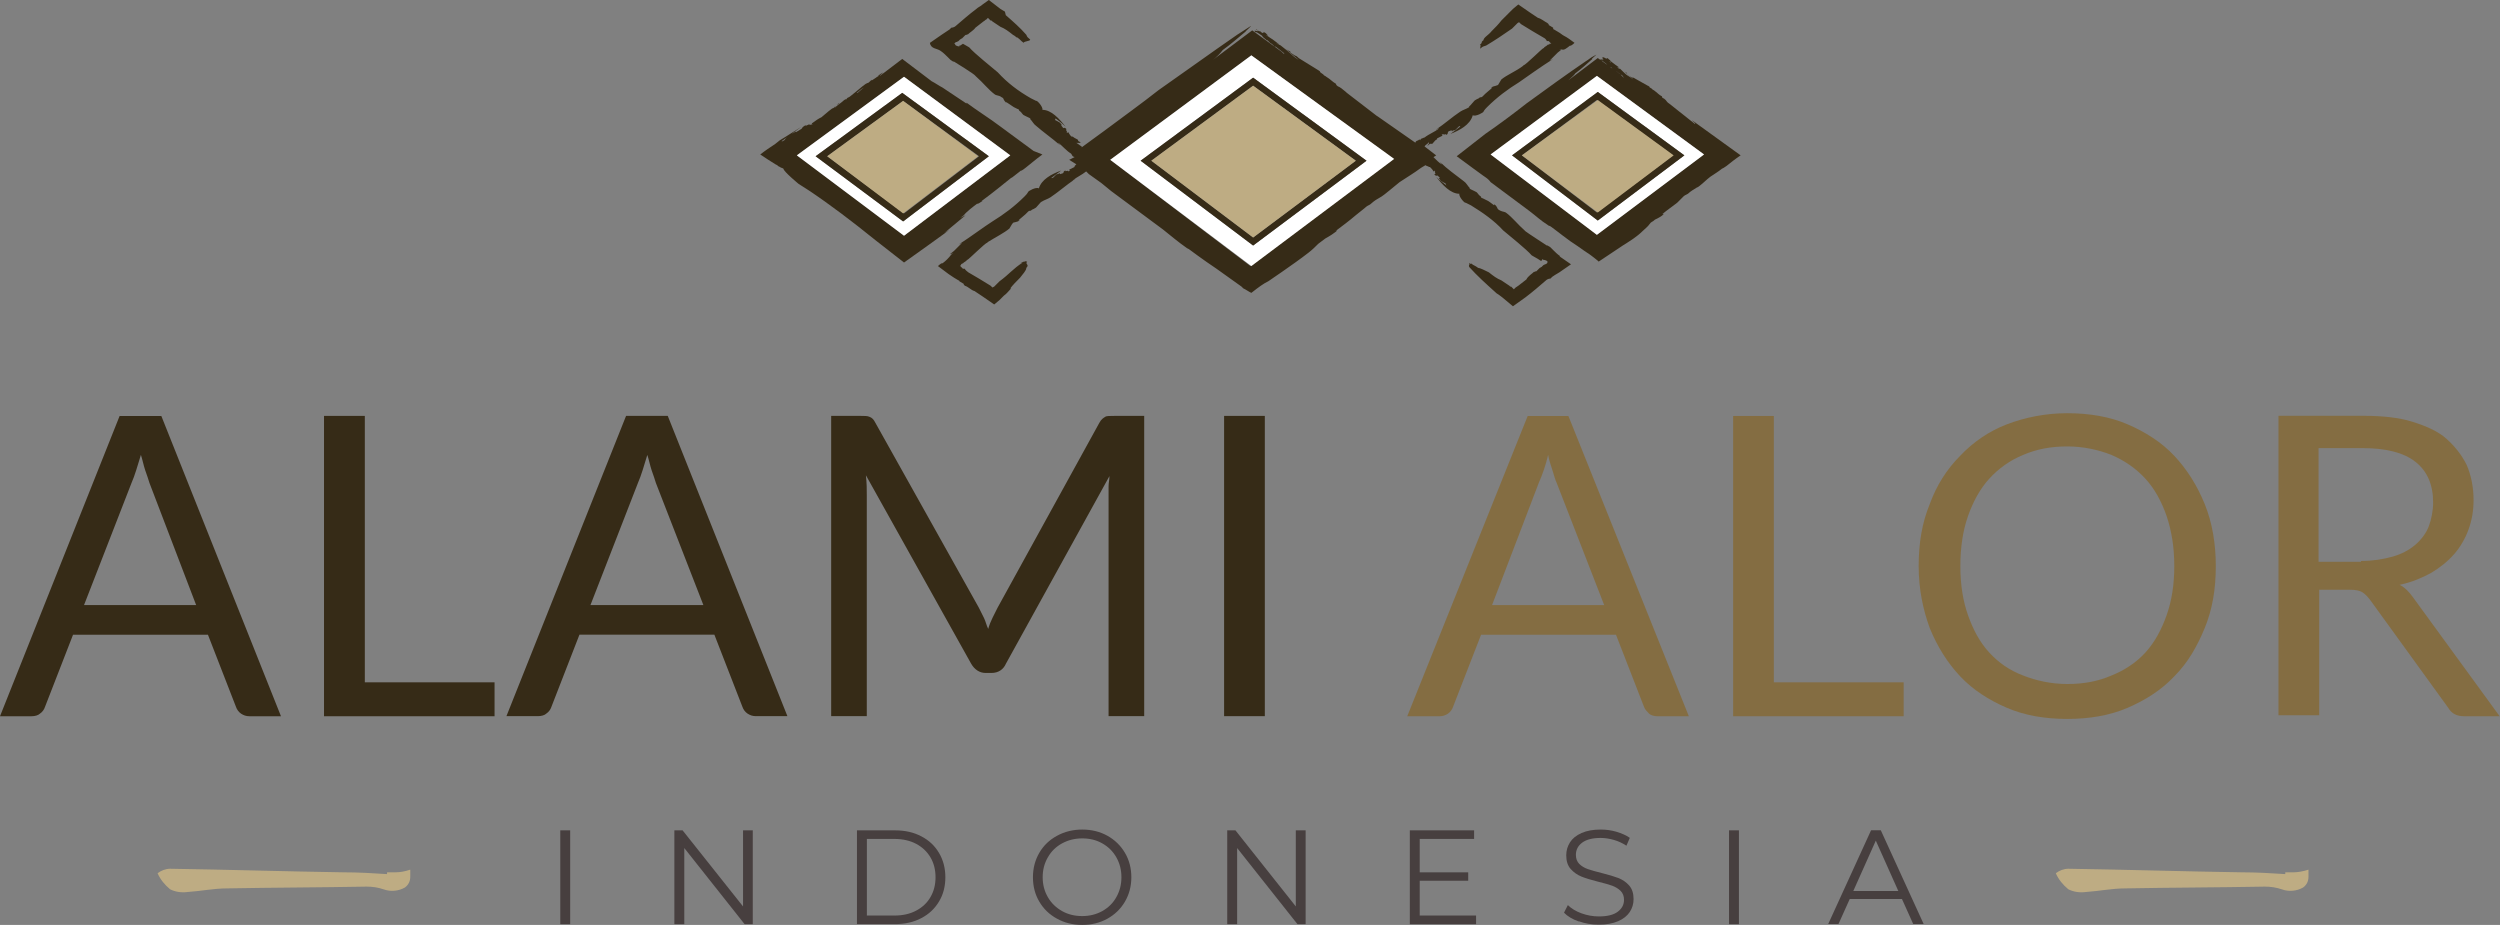 <svg xmlns="http://www.w3.org/2000/svg" id="Layer_2" data-name="Layer 2" viewBox="0 0 280 103.59"><rect x="0" y="0" width="280" height="103.59" fill="#808080" stroke="none"/><defs><style> .alami-alor_logo_2024-1 { fill-rule: evenodd; } .alami-alor_logo_2024-1, .alami-alor_logo_2024-2, .alami-alor_logo_2024-3, .alami-alor_logo_2024-4, .alami-alor_logo_2024-5, .alami-alor_logo_2024-6 { stroke-width: 0px; } .alami-alor_logo_2024-1, .alami-alor_logo_2024-5 { fill: #beac83; } .alami-alor_logo_2024-7 { isolation: isolate; } .alami-alor_logo_2024-2 { fill: #473f3f; } .alami-alor_logo_2024-3 { fill: #846d42; } .alami-alor_logo_2024-4 { fill: #362b17; } .alami-alor_logo_2024-6 { fill: #fff; } </style></defs><g id="Layer_1-2" data-name="Layer 1"><g id="logo_alamialor" data-name="logo alamialor"><g id="text"><g><g class="alami-alor_logo_2024-7"><path class="alami-alor_logo_2024-3" d="M280,80.22h-3.99c-.86,0-1.43-.29-1.81-.95l-8.74-12.07c-.29-.38-.57-.67-.86-.86-.29-.19-.76-.29-1.43-.29h-3.42v14.06h-4.56v-33.54h9.5c2.09,0,3.99.19,5.51.67s2.85,1.05,3.8,1.9,1.71,1.81,2.28,2.95c.48,1.14.76,2.47.76,3.9,0,1.24-.19,2.28-.57,3.33s-.95,2-1.62,2.76c-.76.86-1.62,1.52-2.57,2.09-1.05.57-2.19,1.05-3.52,1.33.57.29,1.05.76,1.52,1.43l9.69,13.3ZM264.42,62.83c1.33,0,2.47-.19,3.52-.48s1.9-.76,2.57-1.33c.67-.57,1.24-1.33,1.52-2.09s.48-1.71.48-2.66c0-2-.67-3.52-2-4.56s-3.33-1.52-5.89-1.52h-4.94v12.73h4.75v-.1Z"></path><path class="alami-alor_logo_2024-3" d="M248.17,63.4c0,2.57-.38,4.85-1.24,6.94-.86,2.09-1.9,3.9-3.42,5.42-1.43,1.52-3.23,2.66-5.23,3.52s-4.28,1.24-6.75,1.24-4.75-.38-6.75-1.24-3.8-2-5.23-3.52-2.57-3.33-3.42-5.42c-.76-2.09-1.24-4.37-1.24-6.94s.38-4.85,1.24-6.94c.76-2.09,1.9-3.9,3.42-5.42,1.43-1.52,3.23-2.76,5.23-3.52s4.28-1.24,6.75-1.24,4.75.38,6.75,1.24,3.8,2,5.23,3.52c1.43,1.52,2.57,3.33,3.42,5.42s1.24,4.47,1.24,6.94ZM243.52,63.4c0-2.09-.29-3.9-.86-5.61-.57-1.62-1.33-3.04-2.38-4.18s-2.28-2-3.8-2.66c-1.43-.57-3.14-.95-4.94-.95s-3.42.29-4.94.95c-1.43.57-2.76,1.52-3.8,2.66s-1.81,2.57-2.38,4.18-.86,3.52-.86,5.61.29,3.9.86,5.51c.57,1.62,1.33,3.04,2.38,4.18,1.05,1.14,2.28,2,3.8,2.57,1.43.57,3.14.95,4.94.95s3.42-.29,4.94-.95c1.43-.57,2.76-1.43,3.8-2.57s1.81-2.57,2.38-4.18.86-3.42.86-5.51Z"></path><path class="alami-alor_logo_2024-3" d="M213.21,76.42v3.8h-19.1v-33.63h4.56v29.83h14.54Z"></path><path class="alami-alor_logo_2024-3" d="M189.17,80.22h-3.52c-.38,0-.76-.1-.95-.29s-.48-.48-.57-.76l-3.14-8.08h-15.11l-3.14,8.08c-.1.29-.29.57-.57.76-.29.19-.57.29-.95.29h-3.61l13.49-33.63h4.56l13.49,33.63ZM179.67,67.77l-5.32-13.68c-.19-.38-.29-.86-.48-1.43s-.38-1.14-.48-1.71c-.29,1.24-.67,2.28-1.05,3.14l-5.23,13.68h12.54Z"></path></g><g><path class="alami-alor_logo_2024-4" d="M13.4,46.58L0,80.22h3.52c.38,0,.76-.1.95-.29.29-.19.48-.48.57-.76l3.14-8.08h15.11l3.14,8.08c.1.29.29.57.57.76.29.19.57.29.95.29h3.52l-13.4-33.63h-4.66ZM9.41,67.77l5.32-13.68c.38-.86.67-1.9,1.05-3.14.19.57.29,1.14.48,1.71s.38,1.05.48,1.43l5.23,13.68h-12.54Z"></path><polygon class="alami-alor_logo_2024-4" points="40.86 46.58 36.29 46.58 36.29 80.22 55.39 80.22 55.39 76.42 40.86 76.42 40.86 46.58"></polygon><path class="alami-alor_logo_2024-4" d="M70.12,46.58l-13.4,33.63h3.52c.38,0,.76-.1.95-.29.29-.19.48-.48.57-.76l3.14-8.08h15.11l3.14,8.08c.1.29.29.57.57.76.29.19.57.29.95.29h3.52l-13.4-33.63h-4.66ZM66.13,67.77l5.32-13.68c.38-.86.67-1.9,1.05-3.14.19.57.29,1.14.48,1.71s.38,1.05.48,1.43l5.32,13.68h-12.64Z"></path><path class="alami-alor_logo_2024-4" d="M123.8,46.68c-.19.1-.48.29-.67.67l-11.4,20.71c-.19.38-.38.76-.57,1.14s-.38.86-.48,1.24c-.19-.38-.29-.86-.48-1.24s-.38-.76-.57-1.14l-11.59-20.71c-.19-.38-.38-.57-.67-.67-.19-.1-.57-.1-.95-.1h-3.33v33.63h3.99v-24.7c0-.67,0-1.43-.1-2.28l11.78,21.09c.38.67.95,1.05,1.62,1.05h.67c.76,0,1.33-.38,1.62-1.05l11.59-21c0,.38-.1.76-.1,1.14v25.75h3.99v-33.63h-3.33c-.57,0-.86,0-1.05.1Z"></path><rect class="alami-alor_logo_2024-4" x="137.1" y="46.58" width="4.56" height="33.63"></rect></g></g><g id="Dive_Resort_Indonesia" data-name="Dive Resort Indonesia"><g id="lines"><path id="line_right" data-name="line right" class="alami-alor_logo_2024-1" d="M256.85,97.7h-.9v.2c-1.5-.1-3.2-.2-4.9-.2-6.5-.1-12.9-.3-19.4-.4-.5,0-1,.2-1.4.5.3.7.8,1.3,1.4,1.8.6.3,1.3.4,2,.3,1.5-.1,2.9-.4,4.4-.4,5.2-.1,10.4-.1,15.6-.2.7,0,1.3.1,1.9.3.8.3,1.7.2,2.4-.2.4-.3.6-.7.6-1.2v-.8c-.6.2-1.2.3-1.7.3Z"></path><g><path class="alami-alor_logo_2024-2" d="M62.75,93h1.11v10.5h-1.11v-10.5Z"></path><path class="alami-alor_logo_2024-2" d="M84.31,93v10.5h-.92l-6.75-8.52v8.52h-1.11v-10.5h.92l6.77,8.52v-8.52h1.09Z"></path><path class="alami-alor_logo_2024-2" d="M95.98,93h4.27c1.11,0,2.09.22,2.94.67.85.44,1.51,1.06,1.98,1.86.47.79.71,1.7.71,2.72s-.23,1.93-.71,2.72c-.47.79-1.13,1.42-1.98,1.86-.85.45-1.83.67-2.94.67h-4.27v-10.5ZM100.19,102.54c.92,0,1.73-.18,2.42-.55.69-.36,1.23-.87,1.6-1.51.38-.65.57-1.39.57-2.23s-.19-1.58-.57-2.23c-.38-.64-.92-1.15-1.6-1.51s-1.5-.55-2.42-.55h-3.1v8.58h3.1Z"></path><path class="alami-alor_logo_2024-2" d="M118.38,102.89c-.85-.46-1.51-1.1-1.98-1.91-.48-.81-.71-1.72-.71-2.73s.24-1.92.71-2.73c.47-.81,1.13-1.45,1.98-1.91.84-.46,1.79-.7,2.83-.7s1.98.23,2.81.69c.83.46,1.49,1.1,1.97,1.91s.72,1.73.72,2.74-.24,1.92-.72,2.74c-.48.82-1.14,1.45-1.97,1.91-.84.46-1.77.69-2.81.69s-1.98-.23-2.83-.7ZM123.46,102.04c.67-.38,1.2-.89,1.57-1.56.38-.67.57-1.41.57-2.23s-.19-1.56-.57-2.23c-.38-.67-.9-1.18-1.57-1.56s-1.42-.56-2.25-.56-1.58.19-2.26.56-1.21.89-1.59,1.56c-.39.67-.58,1.41-.58,2.23s.19,1.56.58,2.23c.38.67.92,1.18,1.59,1.56s1.43.56,2.26.56,1.58-.19,2.25-.56Z"></path><path class="alami-alor_logo_2024-2" d="M146.23,93v10.5h-.92l-6.75-8.52v8.52h-1.11v-10.5h.92l6.76,8.52v-8.52h1.1Z"></path><path class="alami-alor_logo_2024-2" d="M165.32,102.54v.96h-7.42v-10.5h7.2v.96h-6.09v3.74h5.43v.94h-5.43v3.9h6.31Z"></path><path class="alami-alor_logo_2024-2" d="M176.83,103.21c-.71-.25-1.27-.58-1.66-.99l.43-.85c.38.38.89.69,1.52.92.63.23,1.28.35,1.95.35.94,0,1.64-.17,2.11-.52.47-.35.71-.79.71-1.34,0-.42-.13-.75-.38-1-.26-.25-.57-.44-.94-.58-.37-.13-.89-.28-1.55-.44-.79-.2-1.42-.39-1.89-.58s-.87-.47-1.21-.85c-.34-.38-.5-.89-.5-1.54,0-.53.14-1.01.42-1.45.28-.44.71-.78,1.29-1.04.58-.26,1.3-.39,2.16-.39.6,0,1.19.08,1.76.25.57.17,1.07.39,1.49.68l-.38.88c-.44-.29-.91-.51-1.41-.65-.5-.14-.99-.22-1.47-.22-.92,0-1.61.18-2.08.53-.47.35-.7.81-.7,1.37,0,.42.13.76.38,1.01s.58.45.96.58.9.28,1.55.44c.77.19,1.39.38,1.87.56.47.19.88.46,1.21.84s.49.88.49,1.52c0,.53-.14,1.01-.43,1.45-.29.43-.72.78-1.31,1.03-.59.26-1.32.38-2.17.38-.78,0-1.53-.12-2.24-.38Z"></path><path class="alami-alor_logo_2024-2" d="M193.65,93h1.11v10.5h-1.11v-10.5Z"></path><path class="alami-alor_logo_2024-2" d="M213.02,100.69h-5.85l-1.26,2.8h-1.15l4.8-10.5h1.09l4.8,10.5h-1.17l-1.26-2.8ZM212.61,99.79l-2.52-5.64-2.52,5.64h5.04Z"></path></g><path id="line_left" data-name="line left" class="alami-alor_logo_2024-1" d="M44.25,97.7h-.9v.2c-1.5-.1-3.2-.2-4.9-.2-6.5-.1-12.9-.3-19.4-.4-.5,0-1,.2-1.4.5.3.7.8,1.3,1.4,1.8.6.3,1.3.4,2,.3,1.5-.1,2.9-.4,4.4-.4,5.2-.1,10.4-.1,15.6-.2.7,0,1.3.1,1.9.3.8.3,1.7.2,2.4-.2.4-.3.6-.7.6-1.2v-.8c-.6.2-1.1.3-1.7.3Z"></path></g></g></g><g id="graphic"><g id="right_rhombus" data-name="right rhombus"><path id="outer_brown_line" data-name="outer brown line" class="alami-alor_logo_2024-4" d="M189.55,13.5c-.1,0,.4.3.3.4l-2.9-2.3c-.2-.1-.3-.3-.4-.4-.3-.3-.2-.1-.4-.3v-.1c-.4-.2-.5-.4-.8-.6,0,0-.1-.1-.3-.2,0-.1-.4-.2-.3-.3h0c-.1,0-.1-.1-.2-.1l-1.6-.9h-.1c-.2-.1-.3-.1-.2-.1l-.2-.1h0l-.2-.2s-.1-.1,0-.1c-.2-.1-.3-.2-.4-.3.3.3.7.7,1.1,1-.2-.1-.4-.3-.6-.4s-.6-.5-.9-.8c-.1,0-.2,0-.3-.2s-.2-.1-.3-.2c.2.1.3.2.5.3,0-.1-.4-.3-.5-.4s-.3-.2-.5-.4c0,0,0-.1-.1-.1h0l-.1-.1c-.1-.1-.2-.1-.2-.1v.1h0c.1.1.3.2.3.3h.1l.1.1c-.1,0-.2-.1-.2-.1h.1c-.1-.1-.3-.2-.4-.3h0c-.1,0-.1-.1-.2-.1h-.1l-.1-.1.1.1.3.1c-.2-.1-.3-.2-.5-.2.1,0,0,.1,0,.1h0s-.1,0,0,0h0c.5.4-.7-.1,0,.4-.2-.3.1,0,.4.2.1.1.2.2.3.3.2.1.1.1.2.1s.3.2.2.2c.2.1.2.2.4.3h.1l.7.5c0,.1.1.1.1.2l-.3-.3s0-.1-.1-.1,0,0,0,0l-2.5-1.8-3.3,2.5c.3-.3.6-.5.8-.8.8-.6,1.1-.9,1.9-1.6-.3.1.8-.7.3-.4-.6.3-.6.4-1.1.7h0c-2.2,1.5-4.4,3.1-6.6,4.7-1.4,1.1-3,2.3-4.6,3.4l-3.2,2.5,1.9,1.4,1.1.8c.3.2.6.4.8.7l4.3,3.2c.8.6,1.3,1.1,2.1,1.6,0,0,.1.1.2.1s1.2.9,2.3,1.7c.6.4,1.2.8,1.6,1.1l.6.4.4.3.5.4.1.1.9-.6.6-.4,1.2-.8c.8-.5,1.6-1,2.2-1.6.3-.3.6-.5.8-.8s.3-.2.6-.5c.9-.4,1.2-.8.8-.6.6-.5,1.2-.9,1.7-1.3l.7-.7c.1-.1.3-.2.5-.3.3-.3.7-.5,1-.7.2,0,1.2-1,1.5-1.2h0c.3-.2.6-.4.9-.6l.4-.3.2-.1.3-.2c.5-.4,1-.8,1.6-1.2l-5.4-3.9ZM179.55,6.5h0s.1,0,0,0h0ZM178.85,26.3l-11.9-9,11.9-8.8,12,8.8-12,9Z"></path><path id="white_middle_part" data-name="white middle part" class="alami-alor_logo_2024-6" d="M178.85,8.5l-11.9,8.8,11.9,9,12-9-12-8.8ZM169.35,17.4l9.6-7.1,9.7,7.1-9.7,7.3-9.6-7.3Z"></path><path id="inner_brown_line" data-name="inner brown line" class="alami-alor_logo_2024-4" d="M178.95,24.7l-9.6-7.3,9.6-7.1,9.7,7.1-9.7,7.3ZM170.45,17.4l8.4,6.4,8.5-6.4-8.5-6.2-8.4,6.2Z"></path><polygon id="center_light_brown" data-name="center light brown" class="alami-alor_logo_2024-5" points="187.45 17.4 178.95 23.8 170.45 17.4 178.95 11.2 187.45 17.4"></polygon></g><g id="left_rhombus" data-name="left rhombus"><path id="outer_brown_line-2" data-name="outer brown line-2" class="alami-alor_logo_2024-4" d="M115.75,16.9l-3.8-2.8c-1.2-.9-2.5-1.7-3.7-2.6v.1c-.9-.6-1.8-1.2-2.7-1.8-.4-.2-.8-.5-1.2-.7l-3.3-2.5-2.5,1.9c-.1,0,.3-.3.4-.4-.2.1-.4.2-.6.4h0c-.2.2-.4.3-.7.5,0,0-.1,0,0-.1l-.2.2s-.1.1,0,0c-.1.1-.2.2-.3.2l-.2.1h0c-.2.1-1.8,1.5-1.9,1.5s-.3.2-.2.2c-.2.1,0-.1-.1,0h0l-.2.1c-.3.3-.8.6-1.1.9.1-.2.2-.3.3-.4h.1l.2-.2c-.2.1-.4.3-.6.5l-.1.1h0q-.1,0,0,0h0c-.2,0-.8.6-1.2.9l-.1.1c-.4.2-.7.4-1.1.7q-.1.1.1.1l-.4.1c.2-.3-.6.3-.4,0-.2.1-.3.2-.4.3,0,0,0,.1-.2.2l-.5.3c-.1,0,0-.1,0-.1-.4.3-.4.2-.7.4-.2.2-.4.3-.6.6q-.3.2-.3.1c.7-.5,1.5-1.1,2.2-1.6-.6.4-1.3.8-1.9,1.2l-.5.3-.5.4c-.6.4-1.2.8-1.7,1.2.6.4,1.2.8,1.7,1.1l.2.1.1.1.2.1c.1.1.3.1.4.2,0,.3,1.7,1.7,1.7,1.7l1.1.7c2.4,1.6,4.9,3.5,7.5,5.6l3.2,2.5,2.8-2,1.8-1.3.5-.4q-.3.2-.6.4l2.4-2c-.2.1-.4.2-.6.3l.4-.3c.3-.4,1.1-1,1.5-1.3,0,.1.3-.1.6-.3h-.1c1.1-.8,2.2-1.7,3.2-2.5.1-.1.2-.1.3-.2l.9-.7c0,.1.5-.3.5-.3.4-.3,1.2-1,1.9-1.5l-1-.4ZM98.25,8.6c.2-.1.1-.1.1,0h-.1q0,.1,0,0ZM95.95,10.4l.5-.4.3-.2-.7.6h-.1ZM101.25,26.4l-12-9,12-8.8,11.9,8.8-11.9,9Z"></path><path id="white_middle_part-2" data-name="white middle part-2" class="alami-alor_logo_2024-6" d="M101.25,8.6l-12,8.8,12,9,11.9-9-11.9-8.8ZM101.15,24.8l-9.8-7.3,9.7-7.1,9.7,7.1-9.6,7.3Z"></path><path id="inner_brown_line-2" data-name="inner brown line-2" class="alami-alor_logo_2024-4" d="M101.15,24.8l-9.8-7.3,9.7-7.1,9.7,7.1-9.6,7.3ZM92.65,17.5l8.6,6.4,8.4-6.4-8.5-6.2-8.5,6.2Z"></path><polygon id="center_light_brown-2" data-name="center light brown-2" class="alami-alor_logo_2024-5" points="109.55 17.5 101.15 23.9 92.65 17.5 101.15 11.3 109.55 17.5"></polygon></g><g id="center_rhombus" data-name="center rhombus"><path id="outer_brown" data-name="outer brown" class="alami-alor_logo_2024-4" d="M175.85,5.1c0,.1.3-.1.5-.3l-.2.1c.1,0,.1-.1.2-.1-.4-.3-.8-.6-1.2-.8-.2-.1-.4-.3-.6-.4l-.5-.3c-.1,0-.1-.1-.1-.2l-.5-.3c.1-.1-.3-.3-.1-.2-.4-.2-.7-.5-1.1-.6l-.9-.6-1.3-.9-.6.5-.3.3-.2.2-.8.8h0c-.3.4-.7.8-1.1,1.2-.3.4-.9.7-.9,1-.4.3,0,.2-.4.5.2,0-.1.6.1.4s.3-.2.6-.3h0c1-.6,1.9-1.2,2.9-1.9l.3-.3.3-.3s.1-.1.2-.1l.1.1.1.1c.8.5,1.8,1.1,2.5,1.5.2.1.3.2.4.4h.2l.1.1.2.2h-.2c0,.1-.1.1-.2.1h0l-.1.1-.3.2s0,.1-.1.1-2,1.9-2.2,1.9l-.1.1c-.8.6-1.8,1-2.4,1.5-.1.2-.2.3-.3.5s-.1.1-.3.2c-.5.1-.7.3-.4.2-.3.3-.6.5-.8.7l-.3.3c-.1.1-.2.1-.3.1-.2.2-.2.1-.5.3-.1,0-.6.7-.7.7v.1c-.3.2-.7.3-1,.5-.9.6-1.8,1.4-2.7,2,0,.1.2-.2.3-.1-.5.4-1.1.6-1.6,1-.1,0-.2.1-.3.1-.2.1-.1.1-.2.2l-.1-.1c-.1.2-.3.1-.4.3-.1.2,0,0,0,.1l-4.3-3c-.1,0,.5.4.5.4l-3.9-3c-.2-.2-.5-.4-.6-.5-.4-.3-.3-.1-.6-.4v-.1c-.5-.3-.6-.5-1.1-.8-.1-.1-.2-.1-.3-.2,0-.1-.5-.3-.4-.4l-.3-.2-2.1-1.3-.1-.1c-.2-.2-.4-.2-.2-.1l-.3-.2h0l-.3-.2s-.1-.1,0-.1c-.2-.1-.4-.2-.6-.4.4.4,1,.9,1.5,1.3-.2-.1-.6-.4-.8-.6s-.8-.7-1.2-1c-.1-.1-.3-.1-.4-.2-.1-.1-.2-.2-.4-.3.2.1.4.3.6.4,0-.1-.5-.4-.6-.5s-.5-.3-.7-.5c.1,0,0-.1-.1-.2h0l-.1-.1c-.2-.1-.3-.2-.2-.1s0,0,0,.1h0c.1.1.3.2.4.3h0l.1.1-.3-.2.2.1c-.2-.1-.3-.3-.5-.4v.1c-.1,0-.2-.1-.3-.2h-.1c-.1,0-.1-.1-.2-.1l.1.1h0c.1,0,.2.1.4.2l-.7-.4c.1,0,0,0,0,0h0s-.1,0,0,0h.1c.7.5-.8-.2,0,.4-.3-.3.2,0,.6.3.1.2.3.3.4.4.2.2.2.1.2.1l.3.3c.2.1.3.2.5.4s0,0,.1,0l.9.7c.1.1.1.2.2.2l-.2-.1-.2-.2h0l-3.3-2.4-4.4,3.3c.4-.3.8-.7,1.1-1.1,1.1-.8,1.5-1.2,2.6-2.1-.3.2,1-.9.4-.5q-.8.5-1.4.9h0c-2.9,2-5.8,4.1-8.8,6.2-1.9,1.5-4,3-6,4.5l-2.6,1.9h0v-.1c-.2-.1-.4-.3-.6-.4h.5c-.1-.1-.2-.2-.3-.2v-.1h0c0-.1-.4-.2-.6-.4h-.1c-.1,0-.3-.3-.4-.5q-.1,0-.1.1l-.1-.1c.2,0-.2-.3,0-.3,0-.1-.1-.1-.2-.2,0,0-.1.1-.2,0s-.1-.2-.2-.2c0-.1,0,0,.1-.1-.2-.1-.1-.2-.3-.3-.2-.1-.3-.2-.4-.2-.1-.1-.1-.2,0-.2l-.1-.1c.4.3.8.6,1.2,1-.7-.9-1.6-1.9-2.6-1.9.1-.3-.6-1.1-.7-1l-.6-.3c-1.4-.8-2.6-1.7-3.7-2.9-.7-.6-2.6-2.1-3.2-2.8l-.3-.3.3.3-.7-.4-.3.2h-.1v.2-.1c-.2,0-.4-.1-.5-.2q.1,0,0-.1h-.1c.1-.1.2-.2.3-.2l.2-.1.2-.2c.1,0,.1-.1.2-.1l.4-.4c0,.1.4-.2.2,0,.3-.3.7-.5.9-.8l.9-.7c.2-.1.2-.2.3-.2l.2-.2.2.2.1.1h.1l.1.1c.3.2.6.4.9.6h0c.5.2.9.5,1.4.9.4.2.3.3.5.3.4.3.3.3.7.6,0-.2.9-.2.7-.4-.2-.2-.3-.2-.4-.5h0c-.7-.8-1.5-1.5-2.3-2.2l-.1-.4-.5-.3-1.3-1-.7.5c-.2.2-.5.3-.7.5-.8.6-1.6,1.3-2.3,1.9-.1.1-.3.2-.5.2l-.2.2-.3.2-.6.4-1.3.9c.1.7.8.6,1.2.9h0c.3.2.6.5.8.7l.3.3.3.2h.1s2.3,1.4,2.4,1.6l.1.1c.7.6,1.4,1.5,2.1,2,.2.1.4.1.6.2.1.1.2.1.3.2.2.5.5.6.3.4.3.2.6.4.9.6l.4.2c.1,0,.2.1.2.2.3.2.2.2.4.4,0,.1.8.4.9.5h-.1c.3.3.4.6.7.8.8.7,1.8,1.4,2.6,2.1.1-.1-.2-.1-.1-.2.5.4.9.9,1.4,1.2.1.1.1.2.2.3.1.1.1,0,.2.1l-.6.3.8.5-.2.2v.1c-.2.1-.4.2-.6.3q0,.1.1.1l-.2.1c0-.2-.4.1-.3-.1-.1,0-.2.1-.2.1,0,0,0,.1-.1.2l-.3.1c-.1,0,0-.1-.1-.1-.2.2-.2,0-.4.2s-.3.3-.3.3q-.2.1-.2,0l-.1.1c.4-.3.8-.6,1.2-.9-1.1.4-2.2,1-2.5,2-.3-.2-1.2.3-1.2.4-.1.2-.3.4-.4.5-1.1,1.1-2.3,2-3.6,2.8-.8.5-2.7,1.9-3.5,2.4l-.3.2.4-.2-.6.6-.3.3-.5.4c.2-.1.4-.1.5-.2l-.3.2c-.3.4-.6.7-1,1,0-.1-.3.1-.5.3l.2-.1-.2.1c.4.3.8.6,1.2.9l.6.4.5.3c.1,0,.1.1.1.1l.5.3c-.1.1.3.3.1.2.4.1.7.5,1.1.6l.9.6,1.3.9.6-.5.3-.3.2-.2c.3-.2.5-.5.8-.8h-.1c.3-.4.7-.8,1.1-1.2.3-.4.7-.8.7-1.1.4-.4-.2-.4.1-.7-.2,0-.1-.1-.3,0-.2,0-.3.1-.5.2l.3-.1c-1.1.7-1.5,1.3-2.6,2.1-.1.1-.2.2-.3.3l-.3.3-.2.1-.1-.1-.1-.1c-.8-.5-1.8-1.1-2.5-1.5-.1-.1-.3-.2-.4-.4h-.2l-.1-.1-.2-.2c0-.1.1-.1.1-.2h0q.1-.1.2-.1h0l.1-.1.3-.2s0-.1.1-.1,2-1.9,2.2-1.9l.1-.1c.8-.5,1.8-1,2.4-1.5.1-.2.2-.3.3-.5.1-.1.1-.2.3-.2.5-.1.7-.3.4-.2.3-.3.6-.5.8-.7l.3-.3c.1-.1.2-.1.3-.1.2-.2.2-.1.5-.3.1,0,.6-.7.7-.7h0c.3-.2.7-.3,1-.5.9-.6,1.8-1.4,2.7-2,0-.1-.2.2-.2.1.5-.4,1-.6,1.5-1l.3.3,1.4,1c.4.3.7.6,1.1.9l5.8,4.3h0c1,.8,1.7,1.4,2.7,2.1l.2.1s1.6,1.2,3.1,2.2l2.1,1.5.7.5.2.2.2.1.5.3.2.1c.9-.7,1.3-1,1.9-1.3l1.6-1.1c1-.7,2-1.4,2.9-2.1.4-.3.8-.7,1.1-1,.3-.2.5-.4.8-.6,1.1-.6,1.6-1.1,1.1-.8.8-.6,1.6-1.2,2.3-1.8l1-.8c.2-.2.4-.3.6-.4.7-.6.5-.4,1.3-.9.2-.1,1.5-1.2,2-1.6.9-.6,1.6-1,2.4-1.6l.5-.3c.1.1.3.1.4.2h.1c.2.2.3.3.4.5q.1,0,.1-.1l.1.1c-.2,0,.2.3-.1.3,0,.1.1.1.2.2,0,0,.1-.1.2,0s.1.1.2.2-.1,0-.1.1c.2.1.1.2.3.3s.3.2.4.2c.1.1.1.2.1.2l.1.1c-.4-.3-.8-.6-1.2-1,.7.9,1.6,1.9,2.6,1.9-.1.3.6,1.1.7,1,.2.1.4.2.6.3,1.3.8,2.6,1.7,3.6,2.8.7.6,2.6,2.1,3.2,2.8l.3.3-.3-.3.7.4.3.2h.1s.1-.1.1-.2l.1.1c.2,0,.4.1.5.2-.1,0-.1.1,0,.1h0c-.1.1-.2.2-.3.2l-.2.1-.2.2c-.1,0-.1.1-.2.1l-.4.4c0-.1-.4.2-.2,0-.3.3-.7.5-.9.9l-.9.7-.3.2-.2.2-.2-.2-.1-.1h-.1l-.1-.1-.9-.6h0c-.5-.2-.9-.5-1.4-.9-.4-.2-1-.5-1.2-.5-.4-.3-.4-.2-.8-.5,0,.2-.3-.2-.2,0s-.1.1,0,.4h0c.9,1,1.9,1.9,2.9,2.8.1.1.2.2.4.3l.4.3,1.2,1,.7-.5.7-.5c.8-.6,1.6-1.3,2.3-1.9.1-.1.3-.2.5-.2l.2-.2.3-.2.5-.3,1.3-.9c-.4-.3-.9-.6-1.3-.9h.1c-.3-.2-.6-.5-.8-.7l-.3-.3c-.1-.1-.2-.1-.3-.2h-.1s-2.3-1.5-2.4-1.6l-.1-.1c-.7-.6-1.4-1.5-2.1-2-.2-.1-.4-.1-.6-.2s-.2-.1-.3-.2c-.2-.5-.5-.6-.4-.4-.3-.2-.6-.5-.9-.6l-.4-.2c-.1,0-.2-.1-.2-.2-.3-.2-.2-.2-.4-.4,0-.1-.8-.4-.9-.5h.1c-.3-.3-.4-.6-.7-.8-.9-.7-1.9-1.4-2.6-2.1-.1.1.2.1.1.2-.3-.2-.6-.5-.9-.8l.3-.2-1.3-1h0c.1-.2.4-.3.5-.5,0,.1,0,.2-.1.3h0l-.1.1c.1,0,.2-.1.3-.2h.2c.1.1.3-.4.6-.5v-.1c.2-.1.4-.2.6-.3q0-.1-.1-.1l.2-.1c0,.2.4-.1.3.1.1,0,.2-.1.2-.2,0,0,0-.1.1-.2l.3-.1c.1,0,0,.1.1.1.1-.2.2,0,.4-.2s.3-.3.3-.3c.1-.1.2-.1.2,0l.1-.1c-.4.3-.8.6-1.2.9,1-.4,2.2-1,2.5-2.1.3.2,1.2-.3,1.2-.4.1-.2.3-.4.4-.5,1.1-1.1,2.3-2,3.6-2.8.7-.5,2.7-1.9,3.5-2.4l.3-.2-.4.2.6-.6.3-.3.5-.4c-.2.1-.4.1-.5.2l.4-.2c.3.2.6-.1,1-.4ZM141.05,3.6h0s.1.1,0,0ZM140.05,29.8l-15.7-11.9,15.8-11.7,15.9,11.6-16,12Z"></path><path id="white_middle_part-3" data-name="white middle part-3" class="alami-alor_logo_2024-6" d="M140.15,6.2l-15.8,11.7,15.8,11.9,16-12-16-11.6ZM127.75,18l12.6-9.3,12.7,9.3-12.7,9.5-12.6-9.5Z"></path><path id="inner_brown_line-3" data-name="inner brown line-3" class="alami-alor_logo_2024-4" d="M140.35,27.5l-12.6-9.5,12.6-9.3,12.7,9.3-12.7,9.5ZM128.95,18l11.4,8.6,11.5-8.6-11.5-8.4-11.4,8.4Z"></path><polygon id="center_light_brown-3" data-name="center light brown-3" class="alami-alor_logo_2024-5" points="151.85 18 140.35 26.6 128.95 18 140.35 9.6 151.85 18"></polygon></g></g></g></g></svg>